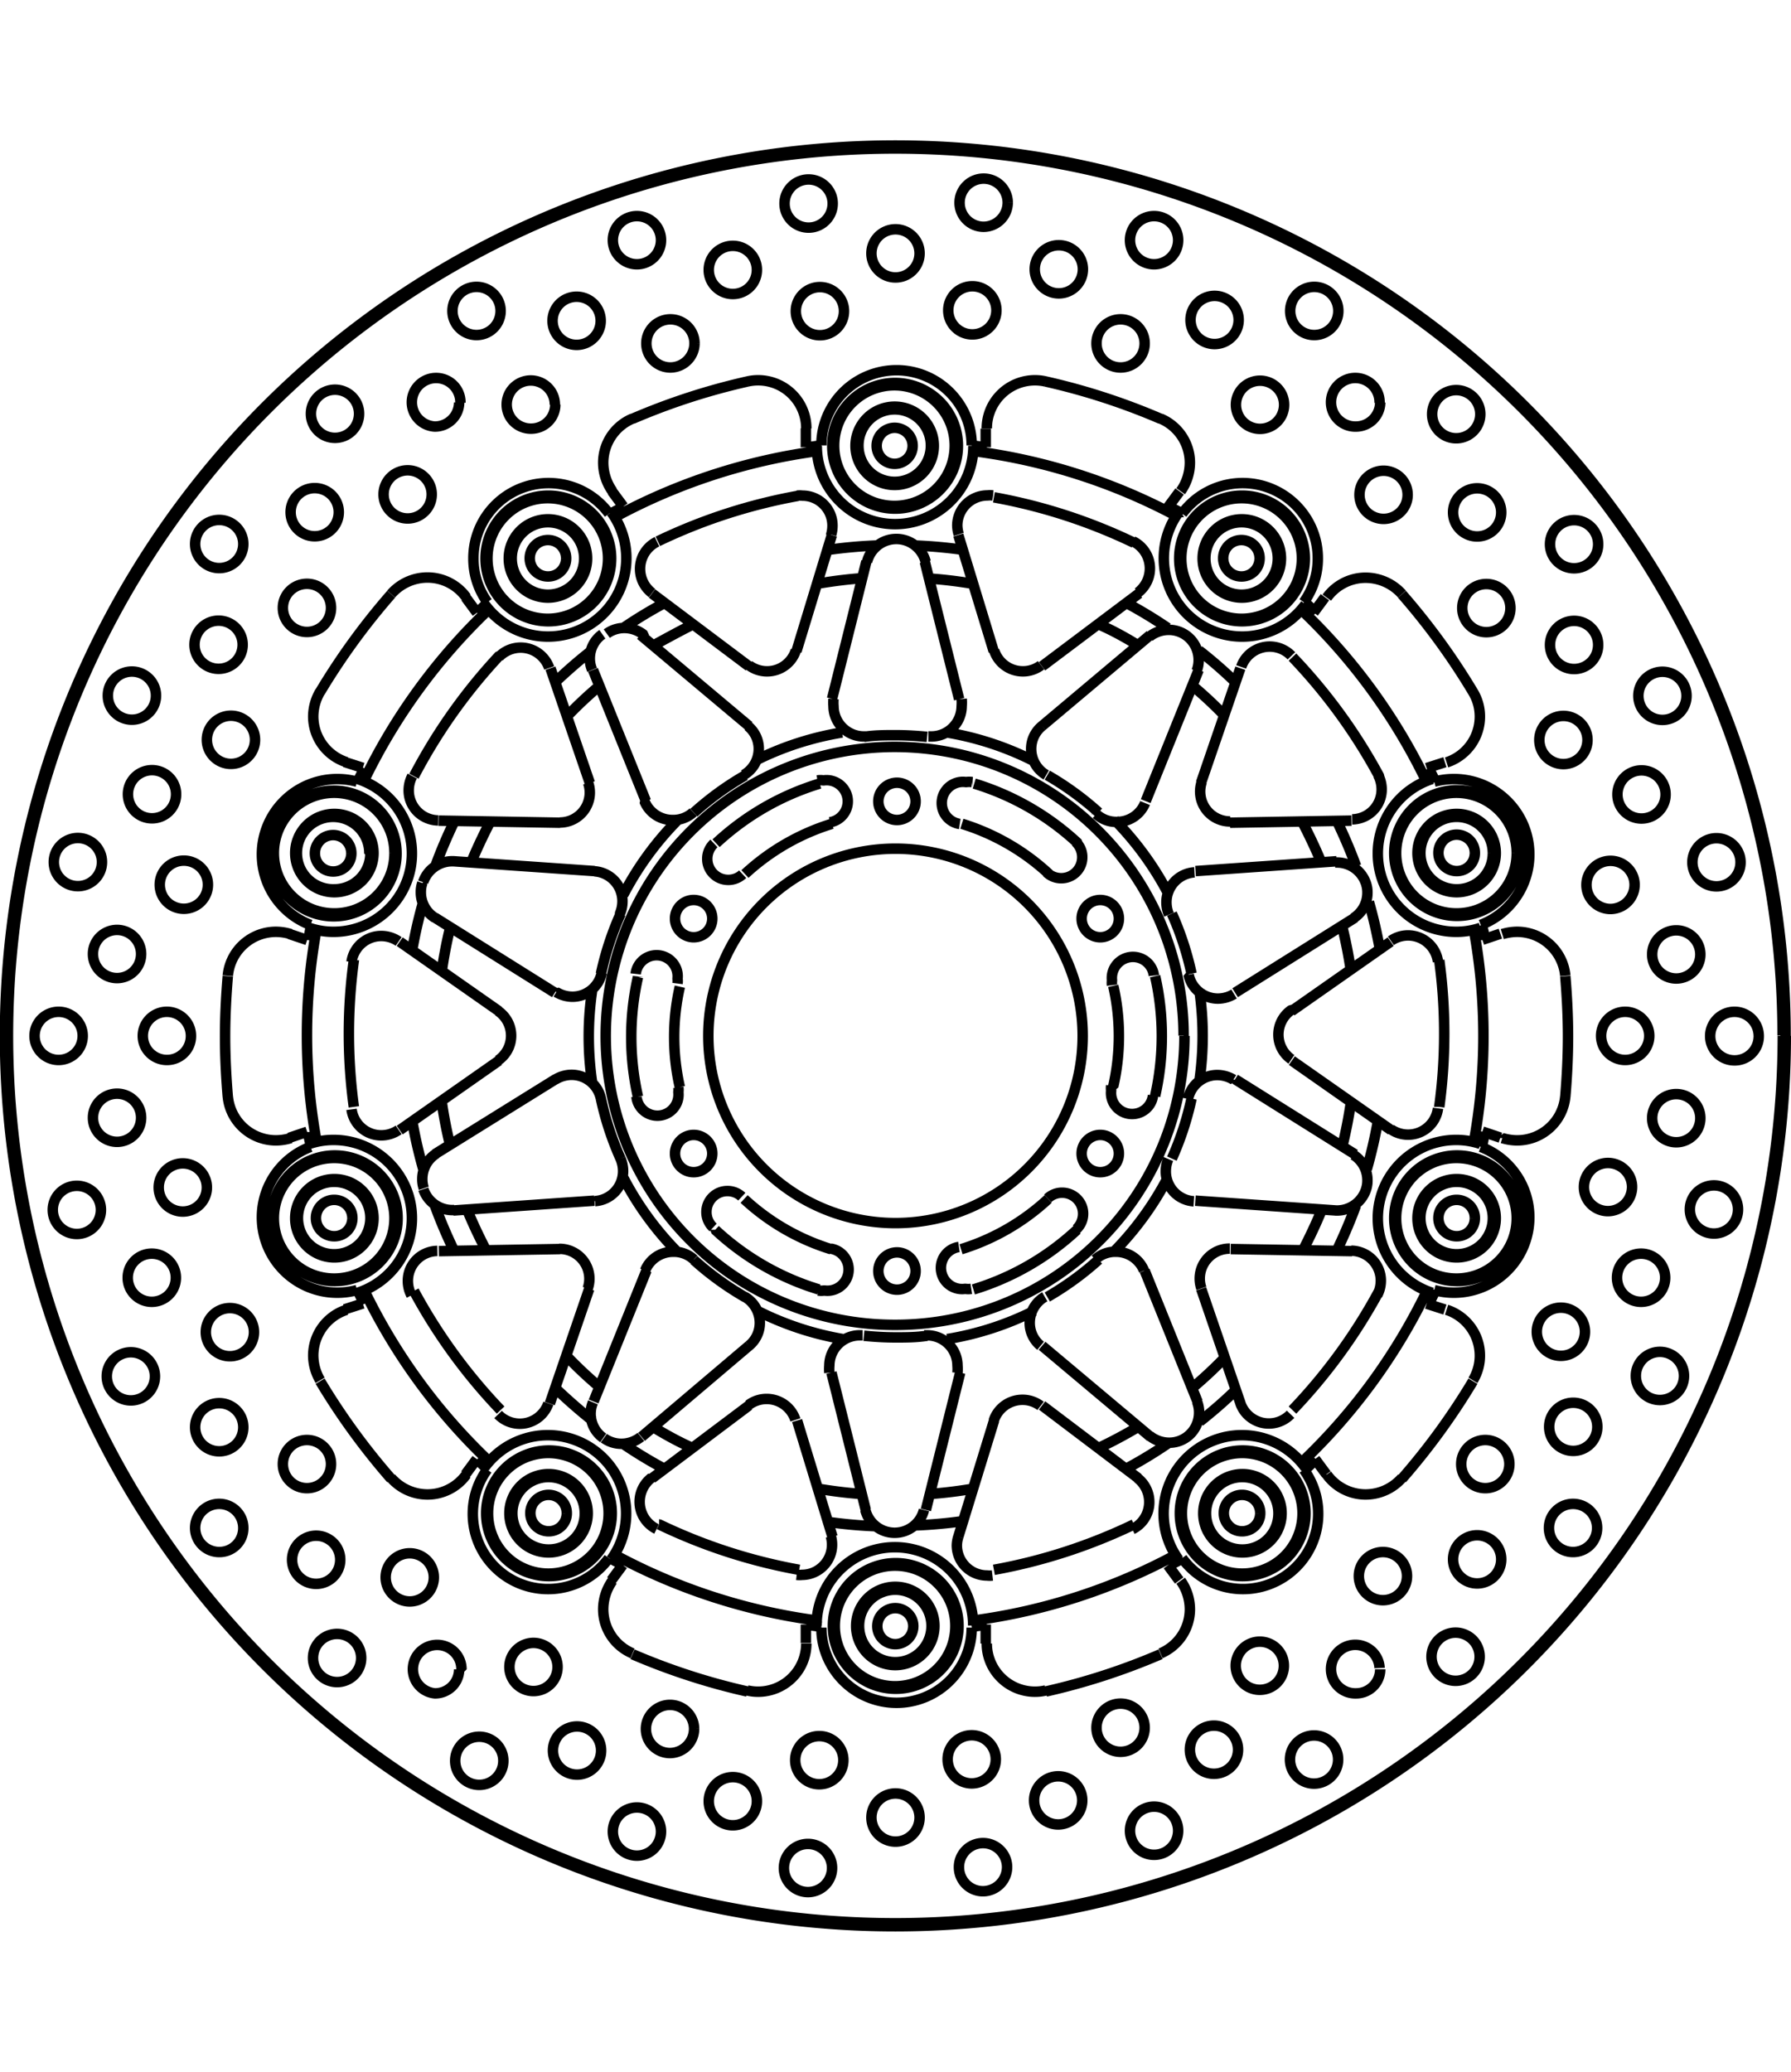 <svg xmlns="http://www.w3.org/2000/svg" width="1934" height="2237" viewBox="0 0 85.54 85.54"><defs><style>.a{fill:none;stroke:#000;stroke-linejoin:bevel;stroke-width:0.5px;}</style></defs><path class="a" d="M291.27,401.63l1.69-5.55m-11.59,36-1.88,5.48M303,402.35l4.63-3.48M272.32,424.5l4.74-3.32m2.93,9-5.8.1m43.62,0-5.8-.1m-34.95-11.36-4.74-3.32m35.28,25.63L303,437.65m-23.48-35.21,1.88,5.48m11.59,36-1.69-5.55m.42-47.39v.91m0,56.22V449m2.89-51.66-1.64,6.56m-8.86,27.29-2.53,6.27M276,440.21l-.54.73M309.57,394l-.54.73m-.87,6.13L303,405.2m-23.22,16.86L274,425.65m-6.1-1.07-.86.29m55.2-17.94-.87.28m-46.49,21.13,6.74-.47m28.7,0,6.74.47m4.31,4.45.87.28m-55.2-17.94.86.29m6.1-1.07,5.73,3.59M303,434.8l5.18,4.35m-32.71-40.09.54.73m33,45.49.54.73m-28-43.49,2.53,6.27m8.86,27.29,1.64,6.56m5.73,6.38v-.91m0-56.22V391m-17.88,55,.54-.73m33-45.49.54-.73m7.52,16.36.86-.29m-55.2,17.94.87-.28m0-25.58-.87-.28m55.2,17.94-.86-.29M283,394.72l-.54-.73m34.12,46.95-.54-.73m-18.59,2.43,1.64-6.56m8.86-27.29,2.53-6.27m-26.61,36.63L289,434.8m23.22-16.86,5.73-3.59m-.88-2.69-6.74.47m-28.7,0-6.74-.47m43.06,14-5.73-3.59M289,405.2l-5.18-4.35m26.61,36.63-2.53-6.27m-8.86-27.29-1.64-6.56m3.31,41L299,443.92m13.47-41.48-1.88,5.48M289,437.65l-4.63,3.48m35.28-25.63-4.74,3.32m2.87-9.1-5.8.1m-32,0-5.8-.1m40.75,11.46,4.74,3.32M289,402.35l-4.63-3.48m26.23,33.21,1.88,5.48M299,396.08l1.69,5.55m12.7-4.43h0a.87.87,0,1,0-.86.86.86.86,0,0,0,.86-.86m2.16,0h0a3,3,0,1,0-3,3,3,3,0,0,0,3-3m-1.29,0h0a1.73,1.73,0,1,0-1.72,1.73,1.73,1.73,0,0,0,1.72-1.73m.15,0h0a1.87,1.87,0,1,0-1.86,1.87,1.87,1.87,0,0,0,1.86-1.87m1,0h0a2.88,2.88,0,1,0-2.87,2.88,2.88,2.88,0,0,0,2.87-2.88m-35.14,0h0a.87.87,0,1,0-.87.86.86.86,0,0,0,.87-.86m2.15,0h0a3,3,0,1,0-3,3,3,3,0,0,0,3-3m-1.29,0h0a1.73,1.73,0,1,0-1.73,1.73,1.73,1.73,0,0,0,1.73-1.73m.14,0h0a1.87,1.87,0,1,0-1.87,1.87,1.87,1.87,0,0,0,1.87-1.87m1,0h0a2.88,2.88,0,1,0-2.88,2.88,2.88,2.88,0,0,0,2.88-2.88m14.55-5.38h0a.86.86,0,1,0-.86.86.86.86,0,0,0,.86-.86m2.16,0h0a3,3,0,1,0-3,3,3,3,0,0,0,3-3m-1.29,0h0a1.73,1.73,0,1,0-1.73,1.72,1.73,1.73,0,0,0,1.73-1.72m.14,0h0a1.87,1.87,0,1,0-1.87,1.87,1.87,1.87,0,0,0,1.87-1.87m1,0h0a2.88,2.88,0,1,0-2.88,2.87,2.88,2.88,0,0,0,2.88-2.87m-28.82,19.47h0a.87.87,0,1,0-.86.86.86.86,0,0,0,.86-.86m2.16,0h0a3,3,0,1,0-3,3,3,3,0,0,0,3-3m-1.3,0h0A1.73,1.73,0,1,0,269.2,413a1.72,1.72,0,0,0,1.72-1.73m.15,0h0a1.87,1.87,0,1,0-1.87,1.87,1.87,1.87,0,0,0,1.87-1.87m1,0h0a2.88,2.88,0,1,0-2.87,2.88,2.87,2.87,0,0,0,2.87-2.88m51.6,0h0a.87.87,0,1,0-.87.86.86.86,0,0,0,.87-.86m2.15,0h0a3,3,0,1,0-3,3,3,3,0,0,0,3-3m-1.29,0h0A1.73,1.73,0,1,0,322.8,413a1.72,1.72,0,0,0,1.73-1.73m.14,0h0a1.87,1.87,0,1,0-1.87,1.87,1.87,1.87,0,0,0,1.87-1.87m1,0h0a2.88,2.88,0,1,0-2.88,2.88,2.87,2.87,0,0,0,2.88-2.88M280.3,442.8h0a.87.87,0,1,0-.87.86.86.86,0,0,0,.87-.86m2.15,0h0a3,3,0,1,0-3,3,3,3,0,0,0,3-3m-1.29,0h0a1.73,1.73,0,1,0-1.73,1.73,1.72,1.72,0,0,0,1.73-1.73m.14,0h0a1.87,1.87,0,1,0-1.87,1.87,1.87,1.87,0,0,0,1.87-1.87m1,0h0a2.88,2.88,0,1,0-2.88,2.88,2.88,2.88,0,0,0,2.88-2.88m31.12,0h0a.87.87,0,1,0-.86.86.86.86,0,0,0,.86-.86m2.16,0h0a3,3,0,1,0-3,3,3,3,0,0,0,3-3m-1.29,0h0a1.73,1.73,0,1,0-1.72,1.73,1.72,1.72,0,0,0,1.72-1.73m.15,0h0a1.87,1.87,0,1,0-1.86,1.87,1.87,1.87,0,0,0,1.86-1.87m1,0h0a2.88,2.88,0,1,0-2.87,2.88,2.88,2.88,0,0,0,2.87-2.88m-45.38-14.09h0a.87.87,0,1,0-.86.86.86.86,0,0,0,.86-.86m2.16,0h0a3,3,0,1,0-3,3,3,3,0,0,0,3-3m-1.3,0h0a1.73,1.73,0,1,0-1.72,1.72,1.73,1.73,0,0,0,1.72-1.72m.15,0h0a1.87,1.87,0,1,0-1.87,1.87,1.87,1.87,0,0,0,1.87-1.87m1,0h0a2.88,2.88,0,1,0-2.87,2.88,2.88,2.88,0,0,0,2.87-2.88m51.6,0h0a.87.87,0,1,0-.87.86.86.86,0,0,0,.87-.86m2.15,0h0a3,3,0,1,0-3,3,3,3,0,0,0,3-3m-1.29,0h0a1.73,1.73,0,1,0-1.73,1.72,1.73,1.73,0,0,0,1.73-1.72m.14,0h0a1.87,1.87,0,1,0-1.87,1.87,1.87,1.87,0,0,0,1.87-1.87m1,0h0a2.88,2.88,0,1,0-2.88,2.88,2.88,2.88,0,0,0,2.88-2.88m-28.82,19.47h0a.86.86,0,1,0-.86.87.86.86,0,0,0,.86-.87m2.16,0h0a3,3,0,1,0-3,3,3,3,0,0,0,3-3m-1.29,0h0a1.73,1.73,0,1,0-1.73,1.73,1.73,1.73,0,0,0,1.73-1.73m.14,0h0a1.87,1.87,0,1,0-1.87,1.87,1.87,1.87,0,0,0,1.87-1.87m1,0h0a2.88,2.88,0,1,0-2.88,2.88,2.88,2.88,0,0,0,2.88-2.88m-6.62-56.36h0a3.74,3.74,0,0,0,7.48,0m9.81,3.17h0a3.74,3.74,0,1,0,6.05,4.4m-39.2,0h0a3.74,3.74,0,1,0,6.05-4.4M268,414.84h0a3.59,3.59,0,0,0,1.17.19,3.74,3.74,0,0,0,1.14-7.3m51.32,0h0a3.74,3.74,0,0,0,1.14,7.3,3.59,3.59,0,0,0,1.17-.19m0,10.32h0a3.59,3.59,0,0,0-1.17-.19,3.74,3.74,0,0,0-1.14,7.3m-6.06,8.34h0a3.74,3.74,0,1,0-6.05,4.4m-27.1,0h0a3.74,3.74,0,1,0-6.05-4.4m-6.06-8.34h0a3.74,3.74,0,0,0-1.14-7.3,3.59,3.59,0,0,0-1.17.19m31.71,23h0a3.74,3.74,0,0,0-7.48,0m7.43-40.28h0a.93.93,0,0,0-.29,0,1,1,0,0,0-.3,2m-11.74.93h0a1,1,0,0,0-.32.74,1,1,0,0,0,1,1,1,1,0,0,0,.69-.27m-5.07,10.64h0a1,1,0,0,0,2-.23.91.91,0,0,0,0-.23m6.68,9.7h0a.93.93,0,0,0,.29,0,1,1,0,0,0,.3-2m11.74-.93h0a1,1,0,0,0,.32-.74,1,1,0,0,0-1-1,1,1,0,0,0-.69.27m5.07-10.64h0a1,1,0,0,0-2,.23.91.91,0,0,0,0,.23m-3.11-5.38h0a1,1,0,0,0,.69.27,1,1,0,0,0,1-1,1,1,0,0,0-.32-.74m-11.74-.93h0a1,1,0,0,0-.3-2,.93.93,0,0,0-.29,0m-6.68,9.7h0a.91.91,0,0,0,0-.23,1,1,0,0,0-2-.23m5.07,10.64h0a1,1,0,0,0-.69-.27,1,1,0,0,0-1,1,1,1,0,0,0,.32.74m11.74.93h0a1,1,0,0,0,.3,2,.93.93,0,0,0,.29,0m6.68-9.7h0a.91.91,0,0,0,0,.23,1,1,0,0,0,2,.23m-23.69-26.44h0a1.44,1.44,0,0,0-.81,1.3,1.45,1.45,0,0,0,.57,1.15m8.56-2.79h0a1.54,1.54,0,0,0,.06-.43,1.43,1.43,0,0,0-1.43-1.43,1.14,1.14,0,0,0-.26,0m-2.3,8.1h0a1.42,1.42,0,0,0,.86.29,1.44,1.44,0,0,0,1.38-1m-18.32,6h0a1.49,1.49,0,0,0-.17.68,1.43,1.43,0,0,0,1.41,1.44m5.3-7.28h0a1.44,1.44,0,0,0-2.4-.53m2.9,7.91h0a1.43,1.43,0,0,0,1.36-1.9m-11.3,15.6h0a1.43,1.43,0,0,0,1.42,1.24,1.46,1.46,0,0,0,.83-.26m0-9h0a1.46,1.46,0,0,0-.83-.26,1.43,1.43,0,0,0-1.42,1.24m7,4.7h0a1.43,1.43,0,0,0,0-2.36m0,19.27h0a1.44,1.44,0,0,0,2.4-.53m-5.3-7.28h0a1.43,1.43,0,0,0-1.41,1.44,1.49,1.49,0,0,0,.17.68m8.42-.32h0a1.43,1.43,0,0,0-1.36-1.9h0m11.34,15.57h0a1.14,1.14,0,0,0,.26,0,1.44,1.44,0,0,0,1.37-1.85m-8.56-2.79h0a1.45,1.45,0,0,0-.57,1.15,1.44,1.44,0,0,0,.81,1.3m6.63-5.21h0a1.44,1.44,0,0,0-1.38-1,1.42,1.42,0,0,0-.86.29m18.33,5.93h0a1.44,1.44,0,0,0,.81-1.3,1.45,1.45,0,0,0-.57-1.15M299,443.92h0a1.42,1.42,0,0,0-.07.42,1.44,1.44,0,0,0,1.44,1.43,1.14,1.14,0,0,0,.26,0m2.3-8.1h0a1.42,1.42,0,0,0-.86-.29,1.44,1.44,0,0,0-1.38,1m18.32-6h0a1.49,1.49,0,0,0,.17-.68,1.43,1.43,0,0,0-1.41-1.44m-5.3,7.28h0a1.44,1.44,0,0,0,2.4.53m-2.9-7.91h0a1.43,1.43,0,0,0-1.36,1.9m11.3-15.6h0a1.44,1.44,0,0,0-2.25-1m0,9h0a1.44,1.44,0,0,0,2.25-1m-7-4.7h0a1.43,1.43,0,0,0,0,2.36m0-19.27h0a1.44,1.44,0,0,0-2.4.53m5.3,7.28h0a1.43,1.43,0,0,0,1.41-1.44,1.49,1.49,0,0,0-.17-.68m-8.42.32h0a1.43,1.43,0,0,0,1.36,1.9h0m-11.34-15.57h0a1.14,1.14,0,0,0-.26,0,1.44,1.44,0,0,0-1.44,1.43,1.55,1.55,0,0,0,.07.43m8.56,2.78h0a1.45,1.45,0,0,0,.57-1.15,1.44,1.44,0,0,0-.81-1.3m-6.63,5.21h0a1.44,1.44,0,0,0,1.38,1,1.42,1.42,0,0,0,.86-.29m5.19,36.8h0a1.48,1.48,0,0,0,.92.33,1.43,1.43,0,0,0,.85-.27m0,0h0a1.44,1.44,0,0,0,.59-1.16,1.4,1.4,0,0,0-.1-.54m-7.27-5h0a1.44,1.44,0,0,0-.72,1.24,1.41,1.41,0,0,0,.52,1.1m4.94-3.59h0a1.44,1.44,0,0,0-1.33-.9,1.41,1.41,0,0,0-1,.37m11.46-2.34h.1a1.46,1.46,0,0,0,1.37-1m0,0h0a1.31,1.31,0,0,0,.07-.44,1.43,1.43,0,0,0-.67-1.22m-8.84.2h0a1.52,1.52,0,0,0-.12.59,1.43,1.43,0,0,0,1.34,1.43m1.89-5.81h0a1.5,1.5,0,0,0-.77-.22,1.43,1.43,0,0,0-1.4,1.14m7.9-8.63h0a1.43,1.43,0,0,0,.67-1.22,1.31,1.31,0,0,0-.07-.44m0,0h0a1.46,1.46,0,0,0-1.37-1h-.1m-7,5.36h0a1.43,1.43,0,0,0,1.4,1.14,1.5,1.5,0,0,0,.77-.22m-1.89-5.81h0a1.43,1.43,0,0,0-1.34,1.43,1.52,1.52,0,0,0,.12.59m1.32-11.63h0a1.4,1.4,0,0,0,.1-.54,1.44,1.44,0,0,0-.59-1.16m0,0h0a1.43,1.43,0,0,0-.85-.27,1.48,1.48,0,0,0-.92.33m-2.53,8.47h0a1.41,1.41,0,0,0,1,.37,1.44,1.44,0,0,0,1.33-.9M303,405.2h0a1.41,1.41,0,0,0-.52,1.1,1.44,1.44,0,0,0,.72,1.24m-5.76-10.18h0a1.44,1.44,0,0,0-1.4-1.09m0,0h0a1.44,1.44,0,0,0-1.4,1.09m2.93,8.34h.15a1.45,1.45,0,0,0,1.44-1.44,2.09,2.09,0,0,0,0-.35m-6.12,0h0a2.09,2.09,0,0,0,0,.35,1.45,1.45,0,0,0,1.44,1.44h.15m-10.65-4.85h0a1.48,1.48,0,0,0-.92-.33,1.43,1.43,0,0,0-.85.27m27.32-5.56h0a28.26,28.26,0,0,0-9.66-3.14M282,400.82h0a1.41,1.41,0,0,0-.49,1.7m39.84,5.31h0a28.16,28.16,0,0,0-6-8.21m-26.6,7.92h0a1.44,1.44,0,0,0,.72-1.24,1.41,1.41,0,0,0-.52-1.1m34.67,19.88h0a28.28,28.28,0,0,0,0-10.16m-39.61-6.13h0a1.44,1.44,0,0,0,1.33.9,1.41,1.41,0,0,0,1-.37m29.05,31.06h0a28.16,28.16,0,0,0,6-8.21m-46.48-20.51h-.1a1.46,1.46,0,0,0-1.37,1m26.29,35.26h0a28.24,28.24,0,0,0,9.67-3.14m-36-32.08h0a1.31,1.31,0,0,0-.07.44,1.43,1.43,0,0,0,.67,1.22m8.58,30.42h0a28.26,28.26,0,0,0,9.66,3.14m-9.4-33.76h0a1.52,1.52,0,0,0,.12-.59,1.43,1.43,0,0,0-1.34-1.43m-11,20h0a28.16,28.16,0,0,0,6,8.21m3.18-22.44h0a1.5,1.5,0,0,0,.77.22,1.43,1.43,0,0,0,1.4-1.14m-13.62-2.1h0a28.28,28.28,0,0,0,0,10.16m5.72.57h0a1.43,1.43,0,0,0-.67,1.22,1.31,1.31,0,0,0,.07.44m3.15-27.69h0a28.16,28.16,0,0,0-6,8.21m2.83,19.52h0a1.46,1.46,0,0,0,1.37,1h.1m17.36-36.25h0a28.26,28.26,0,0,0-9.66,3.14m8.72-1h0a26.19,26.19,0,0,0-6.69,2.17m-2.57,4.37h0l0,0m-5,1.09h0A26.31,26.31,0,0,0,273,407.6m.49,5h0v0m-3.36,3.79h0a25.93,25.93,0,0,0,0,7m3.36,3.79h0v0m-.49,5h0a26.31,26.31,0,0,0,4.14,5.69m5,1.09h0l0,0m2.57,4.37h0a26.19,26.19,0,0,0,6.69,2.17m4.65-2h0m4.65,2h0a26.19,26.19,0,0,0,6.69-2.17m2.57-4.37h0l0,0m5-1.09h0a26.31,26.31,0,0,0,4.14-5.69m-.49-5h0v0m3.36-3.79h0a25.93,25.93,0,0,0,0-7m-3.36-3.79h0v0m.49-5h0a26.31,26.31,0,0,0-4.14-5.69m-5-1.09h0l0,0m-2.57-4.37h0a26.19,26.19,0,0,0-6.69-2.17m-4.65,2h0m7.2,36.19h0a14.33,14.33,0,0,0,2.45-1.78m0-21.36h0a14.33,14.33,0,0,0-2.45-1.78m6.89,9.48h0a14.39,14.39,0,0,0-.94-2.87m0,11.7h0a14.39,14.39,0,0,0,.94-2.87m-13.18-14.2h0a.89.89,0,1,0-.89.9.89.89,0,0,0,.89-.9m9.71,5.61h0a.89.89,0,1,0-.89.89.89.89,0,0,0,.89-.89m0,11.22h0a.89.89,0,1,0-.89.89.89.89,0,0,0,.89-.89m-9.71,5.61h0a.89.89,0,1,0-.89.89.89.89,0,0,0,.89-.89m-9.71-5.61h0a.89.89,0,1,0-.89.89.89.89,0,0,0,.89-.89m0-11.22h0a.89.89,0,1,0-.89.89.89.89,0,0,0,.89-.89m21.15,8.47h0a12.94,12.94,0,0,0,0-5.72m-2,5.26h0a10.8,10.8,0,0,0,0-4.8m-6.68,14.5h0a12.67,12.67,0,0,0,4.95-2.85m-5.54.93h0a10.79,10.79,0,0,0,4.16-2.4m-15.9,1.47h0a12.67,12.67,0,0,0,4.95,2.85m-3.57-4.32h0a10.79,10.79,0,0,0,4.16,2.4m-9.23-13h0a12.94,12.94,0,0,0,0,5.72m2-5.26h0a10.8,10.8,0,0,0,0,4.8m6.68-14.5h0a12.67,12.67,0,0,0-4.95,2.85m5.54-.93h0a10.79,10.79,0,0,0-4.16,2.4m15.9-1.47h0a12.67,12.67,0,0,0-4.95-2.85m3.57,4.32h0a10.79,10.79,0,0,0-4.16-2.4M281.93,423h0a1.43,1.43,0,0,0-1.4-1.14,1.5,1.5,0,0,0-.77.22m1.89,5.81h0a1.43,1.43,0,0,0,1.34-1.43,1.52,1.52,0,0,0-.12-.59m-1.32,11.63h0a1.41,1.41,0,0,0,.49,1.7m15.47-33.48h0c-.5-.05-1-.08-1.51-.08s-1,0-1.51.08m0,28.6h0c.5.05,1,.08,1.51.08s1,0,1.51-.08m-11.14-3.62h0a14.33,14.33,0,0,0,2.45,1.78M281.93,423h0a14.39,14.39,0,0,0,.94,2.87m0-11.7h0a14.39,14.39,0,0,0-.94,2.87m6.89-9.48h0a14.33,14.33,0,0,0-2.45,1.78M304.94,420h0a8.94,8.94,0,1,0-8.94,8.94,8.94,8.94,0,0,0,8.94-8.94m-22.87,19.21h0a1.43,1.43,0,0,0,.85.27,1.48,1.48,0,0,0,.92-.33m2.53-8.47h0a1.41,1.41,0,0,0-1-.37,1.44,1.44,0,0,0-1.33.9M289,434.8h0a1.41,1.41,0,0,0,.52-1.1,1.44,1.44,0,0,0-.72-1.24m5.76,10.18h0a1.44,1.44,0,0,0,1.4,1.09m0,0h0a1.44,1.44,0,0,0,1.4-1.09m-2.93-8.34h-.15a1.45,1.45,0,0,0-1.44,1.44,2.09,2.09,0,0,0,0,.35m6.12,0h0a2.09,2.09,0,0,0,0-.35,1.45,1.45,0,0,0-1.44-1.44h-.15m-21.83-6h0c.27.66.58,1.31.91,1.95m17-24.74h0a14.49,14.49,0,0,0-4.16,1.35M283,426.77h0a14.81,14.81,0,0,0,2.58,3.55m-5.26,5h0a19.79,19.79,0,0,0,1.57,1.47m-7.15-22h0a21.44,21.44,0,0,0-.41,2.12m7.18.93h0a15.07,15.07,0,0,0,0,4.38m-7.18.94h0c.1.71.24,1.41.41,2.11m10.84-15.56h0a14.81,14.81,0,0,0-2.58,3.55m-1.11-10h0a19.79,19.79,0,0,0-1.57,1.47m-3.68,5.05h0c-.33.64-.64,1.29-.91,1.95m18.72-13.59h0c-.72.05-1.43.14-2.14.26m-5.94,1.93h0c-.65.32-1.28.67-1.89,1m-4.7,35.52h0c.57.54,1.16,1.06,1.78,1.55m16.91-3.92h0a14.49,14.49,0,0,0,4.16-1.35m16.51-17.23h0a23.17,23.17,0,0,0-.53-2.3M274,428.1h0c.27.74.58,1.46.92,2.17m27.64-23.42h0a14.49,14.49,0,0,0-4.16-1.35m13.86-2.37h0a21.69,21.69,0,0,0-1.77-1.54m-1.45,11.64h0a14.81,14.81,0,0,0-2.58-3.55m.54,31h0a21.57,21.57,0,0,0,2-1.21m1.51-17.29h0a15.07,15.07,0,0,0,0-4.38m8,8.57h0a23.17,23.17,0,0,0,.53-2.3m-12.61,6.24h0a14.81,14.81,0,0,0,2.58-3.55m.75-6.77h0A13.8,13.8,0,1,0,296,433.8,13.8,13.8,0,0,0,309.8,420m-36.88,4.08h0a23.17,23.17,0,0,0,.53,2.3m23.46,17h0a23.11,23.11,0,0,0,2.34-.21m-25.8-29.59h0a23.17,23.17,0,0,0-.53,2.3M309,400.52h0a21.57,21.57,0,0,0-2-1.21m11,12.59h0c-.27-.74-.58-1.46-.92-2.17m-42.14,0h0c-.34.71-.65,1.43-.92,2.17m18.74,31.31h0a23.11,23.11,0,0,0,2.34.21M281.5,401.59h0c-.62.48-1.21,1-1.78,1.54m37.35,27.14h0c.34-.71.65-1.43.92-2.17m-35,11.38h0a21.57,21.57,0,0,0,2,1.21m14.26-43.9h0a23.11,23.11,0,0,0-2.34-.21M285,399.31h0a21.57,21.57,0,0,0-2,1.21m27.53,37.9h0c.62-.49,1.21-1,1.77-1.55m-17.18-40.29h0a23.11,23.11,0,0,0-2.34.21m14.81,4.56h0c-.6-.37-1.23-.72-1.88-1m-5.94-1.93h0c-.71-.12-1.42-.21-2.14-.26m18.72,13.59h0c-.27-.66-.58-1.31-.91-1.95m-3.68-5.05h0a19.79,19.79,0,0,0-1.57-1.47m7.15,22h0c.17-.7.31-1.4.41-2.11m0-6.26h0c-.1-.71-.24-1.41-.41-2.11m-7.15,22h0a19.79,19.79,0,0,0,1.57-1.47m3.68-5.05h0c.33-.64.64-1.29.91-1.95M297.6,441.88h0c.72-.05,1.43-.14,2.14-.26m5.94-1.93h0a21.42,21.42,0,0,0,1.88-1m-23.12,0h0c.61.37,1.24.72,1.89,1m3.11-6.54h0a14.49,14.49,0,0,0,4.16,1.35m-1.33,7.12h0c.71.12,1.42.21,2.14.26m21.09-42.59h0a3.56,3.56,0,0,0,.67-2.09,3.59,3.59,0,0,0-6.48-2.14m14.26,19.64h0a3.6,3.6,0,0,0-2.22-6.84m0,24.28h0a3.6,3.6,0,0,0,2.22-6.84m-14.26,19.64h0a3.59,3.59,0,0,0,5.81-4.23m-39,0h0a3.59,3.59,0,0,0,5.81,4.23M268.06,425.3h0a3.6,3.6,0,0,0,2.22,6.84m0-24.28h0a3.6,3.6,0,0,0-2.22,6.84m14.26-19.64h0a3.59,3.59,0,0,0-6.48,2.14,3.56,3.56,0,0,0,.67,2.09m62,20.71h0A42.52,42.52,0,1,0,296,462.52,42.54,42.54,0,0,0,338.52,420m-70-16.44h0a2.36,2.36,0,0,0-.33,1.18,2.3,2.3,0,0,0,1.59,2.19m5.72-7.87h0a2.28,2.28,0,0,0-1.86-.95,2.31,2.31,0,0,0-1.73.79m11.53-8.38h0a2.29,2.29,0,0,0-1.4,2.11,2.37,2.37,0,0,0,.44,1.36m9.26-3h0a2.3,2.3,0,0,0-2.3-2.3,2.24,2.24,0,0,0-.52.06m14.26,0h0a2.24,2.24,0,0,0-.52-.06,2.3,2.3,0,0,0-2.3,2.3m9.26,3h0a2.37,2.37,0,0,0,.44-1.36,2.29,2.29,0,0,0-1.4-2.11m11.53,8.38h0a2.34,2.34,0,0,0-1.73-.78,2.28,2.28,0,0,0-1.86.95m5.72,7.87h0a2.3,2.3,0,0,0,1.59-2.19,2.26,2.26,0,0,0-.33-1.18m4.41,13.56h0a2.31,2.31,0,0,0-2.3-2.1,2.45,2.45,0,0,0-.71.11m0,9.74h0a2.45,2.45,0,0,0,.71.11,2.31,2.31,0,0,0,2.3-2.1m-4.41,13.56h0a2.26,2.26,0,0,0,.33-1.18,2.3,2.3,0,0,0-1.59-2.19m-5.72,7.87h0a2.28,2.28,0,0,0,1.86.95,2.31,2.31,0,0,0,1.73-.79m-11.53,8.38h0a2.29,2.29,0,0,0,1.4-2.11,2.37,2.37,0,0,0-.44-1.36m-9.26,3h0a2.3,2.3,0,0,0,2.3,2.3,2.24,2.24,0,0,0,.52-.06m-14.26,0h0a2.24,2.24,0,0,0,.52.06,2.3,2.3,0,0,0,2.3-2.3m-9.26-3h0a2.37,2.37,0,0,0-.44,1.36,2.29,2.29,0,0,0,1.4,2.11m-11.53-8.38h0a2.31,2.31,0,0,0,1.73.79,2.28,2.28,0,0,0,1.86-.95m-5.72-7.87h0a2.3,2.3,0,0,0-1.59,2.19,2.36,2.36,0,0,0,.33,1.18m-4.41-13.56h0a2.31,2.31,0,0,0,2.3,2.1,2.45,2.45,0,0,0,.71-.11m0-9.74h0a2.45,2.45,0,0,0-.71-.11,2.31,2.31,0,0,0-2.3,2.1m45.62-22.06h0l-.65-.34m7,5.07h0c-.17-.17-.34-.34-.52-.5m6.23,8.57h0c-.1-.22-.21-.43-.32-.65m2.67,8.21h0c0-.24-.08-.48-.13-.72m0,10.6h0c.05-.24.09-.48.13-.72m-2.67,8.21h0c.11-.22.22-.43.32-.65m-6.23,8.57h0c.18-.16.35-.33.52-.5m-7,5.07h0l.65-.34m-10.09,3.27h0l.72-.1m-8.62,0h0l.72.1m-10.09-3.27h0l.65.34m-7-5.07h0c.17.17.34.34.52.5m-6.23-8.57h0c.1.22.21.43.32.65m-2.67-8.21h0c0,.24.08.48.13.72m0-10.6h0c-.05.24-.09.48-.13.72m2.67-8.21h0c-.11.22-.22.43-.32.65m6.23-8.57h0c-.18.16-.35.33-.52.5m7-5.07h0l-.65.34m10.09-3.27h0l-.72.1m8.62,0h0l-.72-.1m23.94,11.77h0a32.24,32.24,0,0,0-3.39-4.66m7.8,24h0c.08-.95.13-1.92.13-2.88s-.05-1.93-.13-2.88m-7.8,24h0a32.24,32.24,0,0,0,3.39-4.66m-20.4,14.82h0a31.3,31.3,0,0,0,5.48-1.78m-16.2-1.27h0a3.59,3.59,0,0,0,7.18,0m-16.2,1.27h0a31.3,31.3,0,0,0,5.48,1.78m-20.4-14.82h0a32.24,32.24,0,0,0,3.39,4.66m-7.8-24h0c-.08.95-.13,1.92-.13,2.88s.05,1.93.13,2.88m7.8-24h0a32.24,32.24,0,0,0-3.39,4.66m20.4-14.82h0a31.3,31.3,0,0,0-5.48,1.78m16.2,1.27h0a3.59,3.59,0,0,0-7.18,0m16.2-1.27h0a31.3,31.3,0,0,0-5.48-1.78m-41.54,19.71h0a1.15,1.15,0,0,0-2.3,0,1.15,1.15,0,0,0,2.3,0m-3.54,3.24h0a1.15,1.15,0,1,0-1.15,1.15,1.15,1.15,0,0,0,1.15-1.15m5.06,1.08h0a1.15,1.15,0,1,0-1.15,1.15,1.15,1.15,0,0,0,1.15-1.15m1.66-11.46h0a1.15,1.15,0,0,0-2.3,0,1.15,1.15,0,1,0,2.3,0m-4.14,2.43h0a1.15,1.15,0,1,0-1.15,1.15,1.15,1.15,0,0,0,1.15-1.15m4.73,2.11h0a1.15,1.15,0,1,0-2.3,0,1.15,1.15,0,1,0,2.3,0m4-10.87h0a1.15,1.15,0,1,0-2.3,0,1.15,1.15,0,1,0,2.3,0m-4.56,1.52h0a1.15,1.15,0,1,0-1.15,1.15,1.15,1.15,0,0,0,1.15-1.15m4.19,3.05h0a1.15,1.15,0,1,0-1.15,1.15,1.15,1.15,0,0,0,1.15-1.15m6.18-9.8h0A1.16,1.16,0,1,0,274,390.9a1.16,1.16,0,0,0,1.16-1.15m-4.78.54h0a1.15,1.15,0,1,0-1.15,1.15,1.15,1.15,0,0,0,1.15-1.15m3.47,3.85h0a1.15,1.15,0,1,0-2.3,0,1.15,1.15,0,1,0,2.3,0m8.07-8.29h0a1.15,1.15,0,1,0-2.3,0,1.15,1.15,0,1,0,2.3,0m-4.78-.47h0a1.15,1.15,0,1,0-1.15,1.15,1.15,1.15,0,0,0,1.15-1.15m2.59,4.48h0A1.15,1.15,0,1,0,278.6,391a1.15,1.15,0,0,0,1.15-1.15m9.63-6.43h0a1.15,1.15,0,1,0-2.3,0,1.15,1.15,0,1,0,2.3,0M284.8,382h0a1.15,1.15,0,0,0-2.3,0,1.15,1.15,0,0,0,2.3,0m1.6,4.93h0a1.15,1.15,0,1,0-1.15,1.15,1.16,1.16,0,0,0,1.15-1.15m10.75-4.3h0a1.15,1.15,0,1,0-2.3,0,1.15,1.15,0,0,0,2.3,0M293,380.24h0a1.15,1.15,0,1,0-1.15,1.16,1.15,1.15,0,0,0,1.15-1.16m.54,5.15h0a1.15,1.15,0,1,0-1.15,1.15,1.15,1.15,0,0,0,1.15-1.15m11.41-2h0a1.15,1.15,0,1,0-1.15,1.15,1.15,1.15,0,0,0,1.15-1.15m-3.59-3.19h0a1.15,1.15,0,1,0-1.15,1.16,1.16,1.16,0,0,0,1.15-1.16m-.54,5.15h0a1.15,1.15,0,0,0-2.3,0,1.15,1.15,0,0,0,2.3,0m11.57.46h0a1.15,1.15,0,1,0-1.15,1.15,1.15,1.15,0,0,0,1.15-1.15M309.5,382h0a1.15,1.15,0,1,0-1.15,1.15A1.15,1.15,0,0,0,309.5,382m-1.6,4.93h0a1.15,1.15,0,1,0-1.15,1.15,1.15,1.15,0,0,0,1.15-1.15m11.22,2.84h0A1.16,1.16,0,1,0,318,390.9a1.16,1.16,0,0,0,1.15-1.15m-2-4.37h0a1.15,1.15,0,1,0-2.3,0,1.15,1.15,0,1,0,2.3,0m-2.59,4.48h0a1.15,1.15,0,0,0-2.3,0,1.15,1.15,0,0,0,2.3,0M324.93,395h0a1.15,1.15,0,1,0-1.15,1.15,1.15,1.15,0,0,0,1.15-1.15m-1-4.69h0a1.15,1.15,0,1,0-2.3,0,1.15,1.15,0,0,0,2.3,0m-3.47,3.85h0a1.15,1.15,0,1,0-1.15,1.15,1.15,1.15,0,0,0,1.15-1.15m9.1,7.17h0a1.15,1.15,0,1,0-1.15,1.15,1.15,1.15,0,0,0,1.15-1.15m0-4.81h0a1.15,1.15,0,0,0-2.3,0,1.15,1.15,0,0,0,2.3,0m-4.19,3.05h0a1.15,1.15,0,0,0-2.3,0,1.15,1.15,0,0,0,2.3,0m7.41,8.9h0a1.15,1.15,0,1,0-1.15,1.15,1.15,1.15,0,0,0,1.15-1.15m1-4.71h0a1.15,1.15,0,0,0-2.3,0,1.15,1.15,0,0,0,2.3,0m-4.73,2.11h0a1.15,1.15,0,1,0-1.15,1.15,1.15,1.15,0,0,0,1.15-1.15m5.39,10.24h0a1.15,1.15,0,1,0-1.15,1.15,1.15,1.15,0,0,0,1.15-1.15m1.92-4.4h0a1.15,1.15,0,1,0-2.3,0,1.15,1.15,0,1,0,2.3,0m-5.06,1.08h0a1.15,1.15,0,1,0-1.15,1.15,1.16,1.16,0,0,0,1.15-1.15m3.14,11.14h0a1.15,1.15,0,1,0-2.3,0,1.15,1.15,0,1,0,2.3,0m2.79-3.91h0a1.16,1.16,0,1,0-1.16,1.15,1.15,1.15,0,0,0,1.16-1.15M332,420h0a1.15,1.15,0,1,0-1.15,1.15A1.15,1.15,0,0,0,332,420m.76,11.55h0a1.15,1.15,0,1,0-2.3,0,1.15,1.15,0,0,0,2.3,0M262.35,420h0a1.15,1.15,0,1,0-1.15,1.15,1.14,1.14,0,0,0,1.15-1.15m-5.17,0h0a1.15,1.15,0,1,0-1.15,1.15,1.15,1.15,0,0,0,1.15-1.15m2.79-3.91h0a1.15,1.15,0,0,0-2.3,0,1.15,1.15,0,0,0,2.3,0m3.14,11.14h0a1.15,1.15,0,1,0-1.15,1.16,1.15,1.15,0,0,0,1.15-1.16m-5.06,1.08h0a1.15,1.15,0,0,0-2.3,0,1.15,1.15,0,1,0,2.3,0m1.92-4.4h0a1.15,1.15,0,1,0-1.15,1.15,1.15,1.15,0,0,0,1.15-1.15m5.39,10.24h0a1.15,1.15,0,1,0-1.15,1.15,1.15,1.15,0,0,0,1.15-1.15m-4.73,2.11h0a1.15,1.15,0,0,0-2.3,0,1.15,1.15,0,0,0,2.3,0m1-4.71h0a1.15,1.15,0,1,0-1.15,1.15,1.15,1.15,0,0,0,1.15-1.15m7.41,8.9h0a1.15,1.15,0,0,0-2.3,0,1.15,1.15,0,0,0,2.3,0m-4.19,3.05h0a1.15,1.15,0,1,0-1.15,1.15,1.14,1.14,0,0,0,1.15-1.15m0-4.81h0a1.15,1.15,0,1,0-1.15,1.15,1.15,1.15,0,0,0,1.15-1.15m9.1,7.17h0a1.15,1.15,0,1,0-1.15,1.15,1.15,1.15,0,0,0,1.15-1.15m-3.47,3.85h0a1.15,1.15,0,0,0-2.3,0,1.15,1.15,0,0,0,2.3,0m-1-4.69h0a1.15,1.15,0,1,0-1.15,1.15,1.15,1.15,0,0,0,1.15-1.15m10.38,5.12h0a1.15,1.15,0,0,0-2.3,0,1.15,1.15,0,0,0,2.3,0m-2.59,4.48h0a1.15,1.15,0,0,0-2.3,0,1.15,1.15,0,1,0,2.3,0m-2-4.37h0A1.16,1.16,0,1,0,274,451.4a1.15,1.15,0,0,0,1.16-1.15m11.22,2.84h0a1.15,1.15,0,1,0-1.15,1.16,1.16,1.16,0,0,0,1.15-1.16M284.8,458h0a1.15,1.15,0,1,0-1.15,1.15A1.15,1.15,0,0,0,284.8,458m-2.86-3.87h0a1.15,1.15,0,1,0-1.15,1.15,1.15,1.15,0,0,0,1.15-1.15m11.57.46h0a1.15,1.15,0,1,0-2.3,0,1.15,1.15,0,1,0,2.3,0m-.54,5.15h0a1.15,1.15,0,1,0-1.15,1.15,1.15,1.15,0,0,0,1.15-1.15m-3.59-3.19h0a1.15,1.15,0,1,0-1.15,1.15,1.15,1.15,0,0,0,1.15-1.15m11.41-2h0a1.15,1.15,0,1,0-1.15,1.15,1.15,1.15,0,0,0,1.15-1.15m.54,5.15h0a1.15,1.15,0,1,0-1.15,1.15,1.16,1.16,0,0,0,1.15-1.15m-4.18-2.37h0a1.15,1.15,0,1,0-1.15,1.15,1.15,1.15,0,0,0,1.15-1.15m10.75-4.3h0a1.15,1.15,0,1,0-1.15,1.16,1.15,1.15,0,0,0,1.15-1.16m1.6,4.93h0a1.15,1.15,0,0,0-2.3,0,1.15,1.15,0,0,0,2.3,0m-4.58-1.45h0a1.15,1.15,0,0,0-2.3,0,1.15,1.15,0,0,0,2.3,0m9.63-6.43h0a1.15,1.15,0,1,0-1.15,1.15,1.15,1.15,0,0,0,1.15-1.15m2.59,4.48h0a1.15,1.15,0,1,0-1.15,1.15,1.15,1.15,0,0,0,1.15-1.15m-4.78-.47h0a1.15,1.15,0,0,0-2.3,0,1.15,1.15,0,0,0,2.3,0m8.07-8.29h0a1.15,1.15,0,0,0-2.3,0,1.15,1.15,0,0,0,2.3,0m3.47,3.85h0a1.15,1.15,0,1,0-1.15,1.15,1.15,1.15,0,0,0,1.15-1.15m-4.78.54h0A1.16,1.16,0,1,0,318,451.4a1.15,1.15,0,0,0,1.15-1.15m6.17-9.8h0a1.15,1.15,0,1,0-1.15,1.15,1.15,1.15,0,0,0,1.15-1.15m4.19,3.05h0a1.15,1.15,0,1,0-1.15,1.15,1.15,1.15,0,0,0,1.15-1.15M324.93,445h0a1.15,1.15,0,0,0-2.3,0,1.15,1.15,0,0,0,2.3,0m4-10.87h0a1.15,1.15,0,1,0-2.3,0,1.15,1.15,0,1,0,2.3,0m4.73,2.11h0a1.15,1.15,0,1,0-1.15,1.15,1.15,1.15,0,0,0,1.15-1.15m-4.14,2.43h0a1.15,1.15,0,1,0-2.3,0,1.15,1.15,0,0,0,2.3,0m1.66-11.46h0a1.15,1.15,0,1,0-1.15,1.16,1.16,1.16,0,0,0,1.15-1.16m5.06,1.08h0a1.15,1.15,0,1,0-1.15,1.15,1.15,1.15,0,0,0,1.15-1.15m2.13-8.31h0A42.38,42.38,0,1,0,296,462.38,42.4,42.4,0,0,0,338.38,420" transform="translate(-253.23 -377.23)"/></svg>